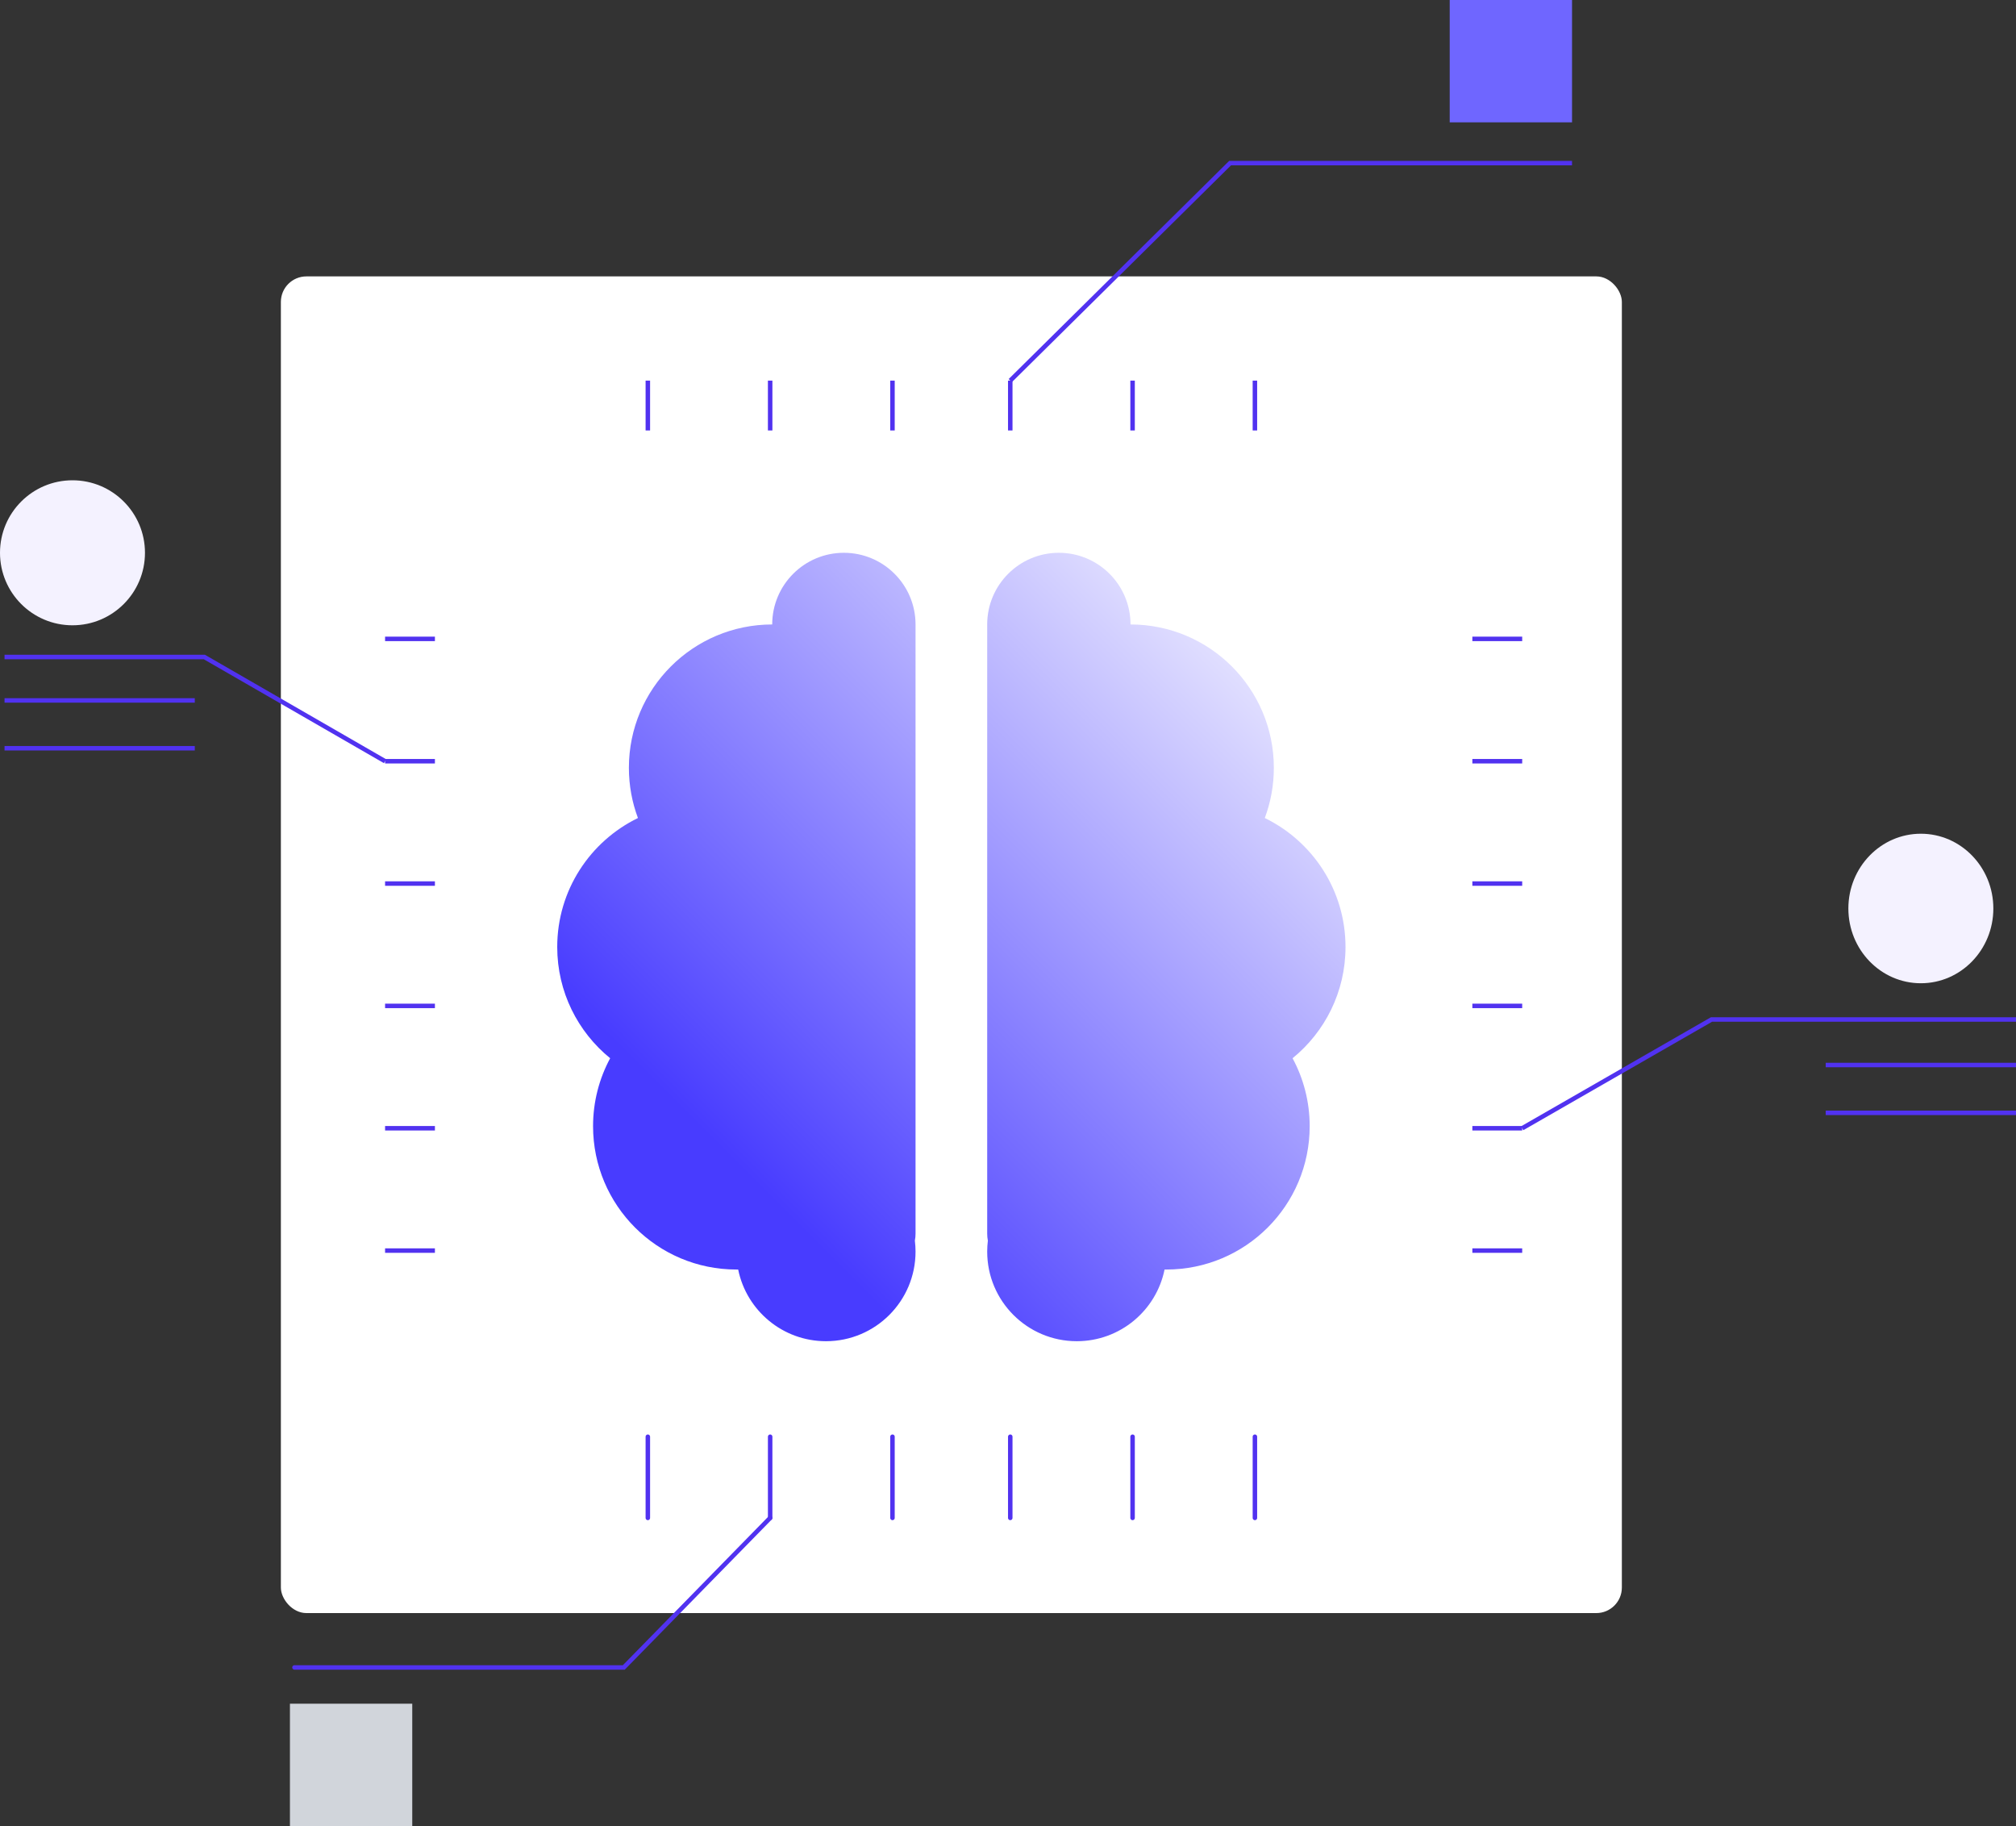 <?xml version="1.0" encoding="UTF-8"?>
<svg id="Layer_1" data-name="Layer 1" xmlns="http://www.w3.org/2000/svg" xmlns:xlink="http://www.w3.org/1999/xlink" viewBox="0 0 449.802 407.349">
  <rect x="0" y="0" width="449.802" height="407.349" fill="#333333" stroke="none"/>
  <defs>
    <style>
      .cls-1 {
        fill: #d1d5db;
      }

      .cls-2 {
        fill: #fff;
      }

      .cls-3 {
        fill: #6f66ff;
      }

      .cls-4 {
        fill: url(#linear-gradient);
        fill-rule: evenodd;
      }

      .cls-5 {
        fill: #f4f2ff;
      }

      .cls-6, .cls-7 {
        fill: none;
        stroke: #5132f0;
      }

      .cls-7 {
        stroke-linecap: round;
      }
    </style>
    <linearGradient id="linear-gradient" x1="126.326" y1="3097.168" x2="302.203" y2="3273.046" gradientTransform="translate(0 3398.361) scale(1 -1)" gradientUnits="userSpaceOnUse">
      <stop offset=".226" stop-color="#483cff"/>
      <stop offset=".983" stop-color="#fff"/>
    </linearGradient>
  </defs>
  <rect class="cls-2" x="62.668" y="61.658" width="299.194" height="298.184" rx="5.697" ry="5.697"/>
  <path class="cls-4" d="M172.293,139.305c0-8.83,7.158-15.989,15.989-15.989s15.989,7.159,15.989,15.989v135.905c0,.529-.051,1.048-.149,1.547.099.806.149,1.624.149,2.451,0,11.038-8.947,19.986-19.986,19.986-9.67,0-17.736-6.867-19.587-15.992-.133.001-.267.003-.4.003-17.661,0-31.977-14.317-31.977-31.978,0-5.483,1.383-10.646,3.815-15.157-7.202-5.859-11.81-14.794-11.81-24.816,0-12.652,7.346-23.585,18.008-28.771-1.304-3.487-2.019-7.263-2.019-11.2,0-17.661,14.317-31.978,31.978-31.978ZM252.238,139.305c0-8.83-7.158-15.989-15.989-15.989s-15.989,7.159-15.989,15.989v135.905c0,.529.051,1.048.149,1.547-.098.806-.149,1.624-.149,2.451,0,11.038,8.949,19.986,19.986,19.986,9.671,0,17.736-6.867,19.588-15.992.132.001.265.003.399.003,17.661,0,31.978-14.317,31.978-31.978,0-5.483-1.384-10.646-3.817-15.157,7.203-5.859,11.81-14.794,11.81-24.816,0-12.652-7.345-23.585-18.007-28.771,1.304-3.487,2.018-7.263,2.018-11.2,0-17.661-14.317-31.978-31.978-31.978Z"/>
  <path class="cls-6" d="M144.543,84.906v11.119"/>
  <path class="cls-7" d="M144.543,320.5v18.115"/>
  <path class="cls-6" d="M171.834,84.906v11.119"/>
  <path class="cls-7" d="M171.834,320.5v18.115"/>
  <path class="cls-6" d="M199.125,84.906v11.119"/>
  <path class="cls-7" d="M199.125,320.5v18.115"/>
  <path class="cls-6" d="M225.406,84.906v11.119"/>
  <path class="cls-6" d="M225.406,84.906l49.045-48.518h76.292"/>
  <path class="cls-7" d="M225.406,320.5v18.115"/>
  <path class="cls-6" d="M252.697,84.906v11.119"/>
  <path class="cls-7" d="M252.697,320.5v18.115"/>
  <path class="cls-6" d="M279.99,84.906v11.119"/>
  <path class="cls-7" d="M279.99,320.5v18.115"/>
  <path class="cls-6" d="M85.917,278.979h11.119"/>
  <path class="cls-6" d="M328.507,278.979h11.118"/>
  <path class="cls-6" d="M85.917,251.688h11.119"/>
  <path class="cls-6" d="M328.507,251.688h11.118"/>
  <path class="cls-6" d="M85.917,224.395h11.119"/>
  <path class="cls-6" d="M328.507,224.395h11.118"/>
  <path class="cls-6" d="M85.917,197.104h11.119"/>
  <path class="cls-6" d="M328.507,197.104h11.118"/>
  <path class="cls-6" d="M85.917,169.813h11.119"/>
  <path class="cls-6" d="M328.507,169.813h11.118"/>
  <path class="cls-6" d="M85.917,142.521h11.119"/>
  <path class="cls-6" d="M1.01,156.25h42.453"/>
  <path class="cls-6" d="M1.01,166.917h42.453"/>
  <path class="cls-6" d="M407.348,237.583h42.453"/>
  <path class="cls-6" d="M407.348,248.25h42.453"/>
  <path class="cls-6" d="M328.507,142.521h11.118"/>
  <rect class="cls-3" x="323.453" width="27.291" height="27.291"/>
  <rect class="cls-1" x="64.69" y="380.058" width="27.291" height="27.291"/>
  <circle class="cls-5" cx="16.173" cy="123.316" r="16.173"/>
  <ellipse class="cls-5" cx="428.574" cy="202.664" rx="16.173" ry="16.678"/>
  <path class="cls-6" d="M339.626,251.688l42.232-24.259h67.944"/>
  <path class="cls-6" d="M85.917,169.813l-40.324-23.249H1.01"/>
  <path class="cls-7" d="M171.834,338.615l-32.655,33.356h-73.477"/>
</svg>